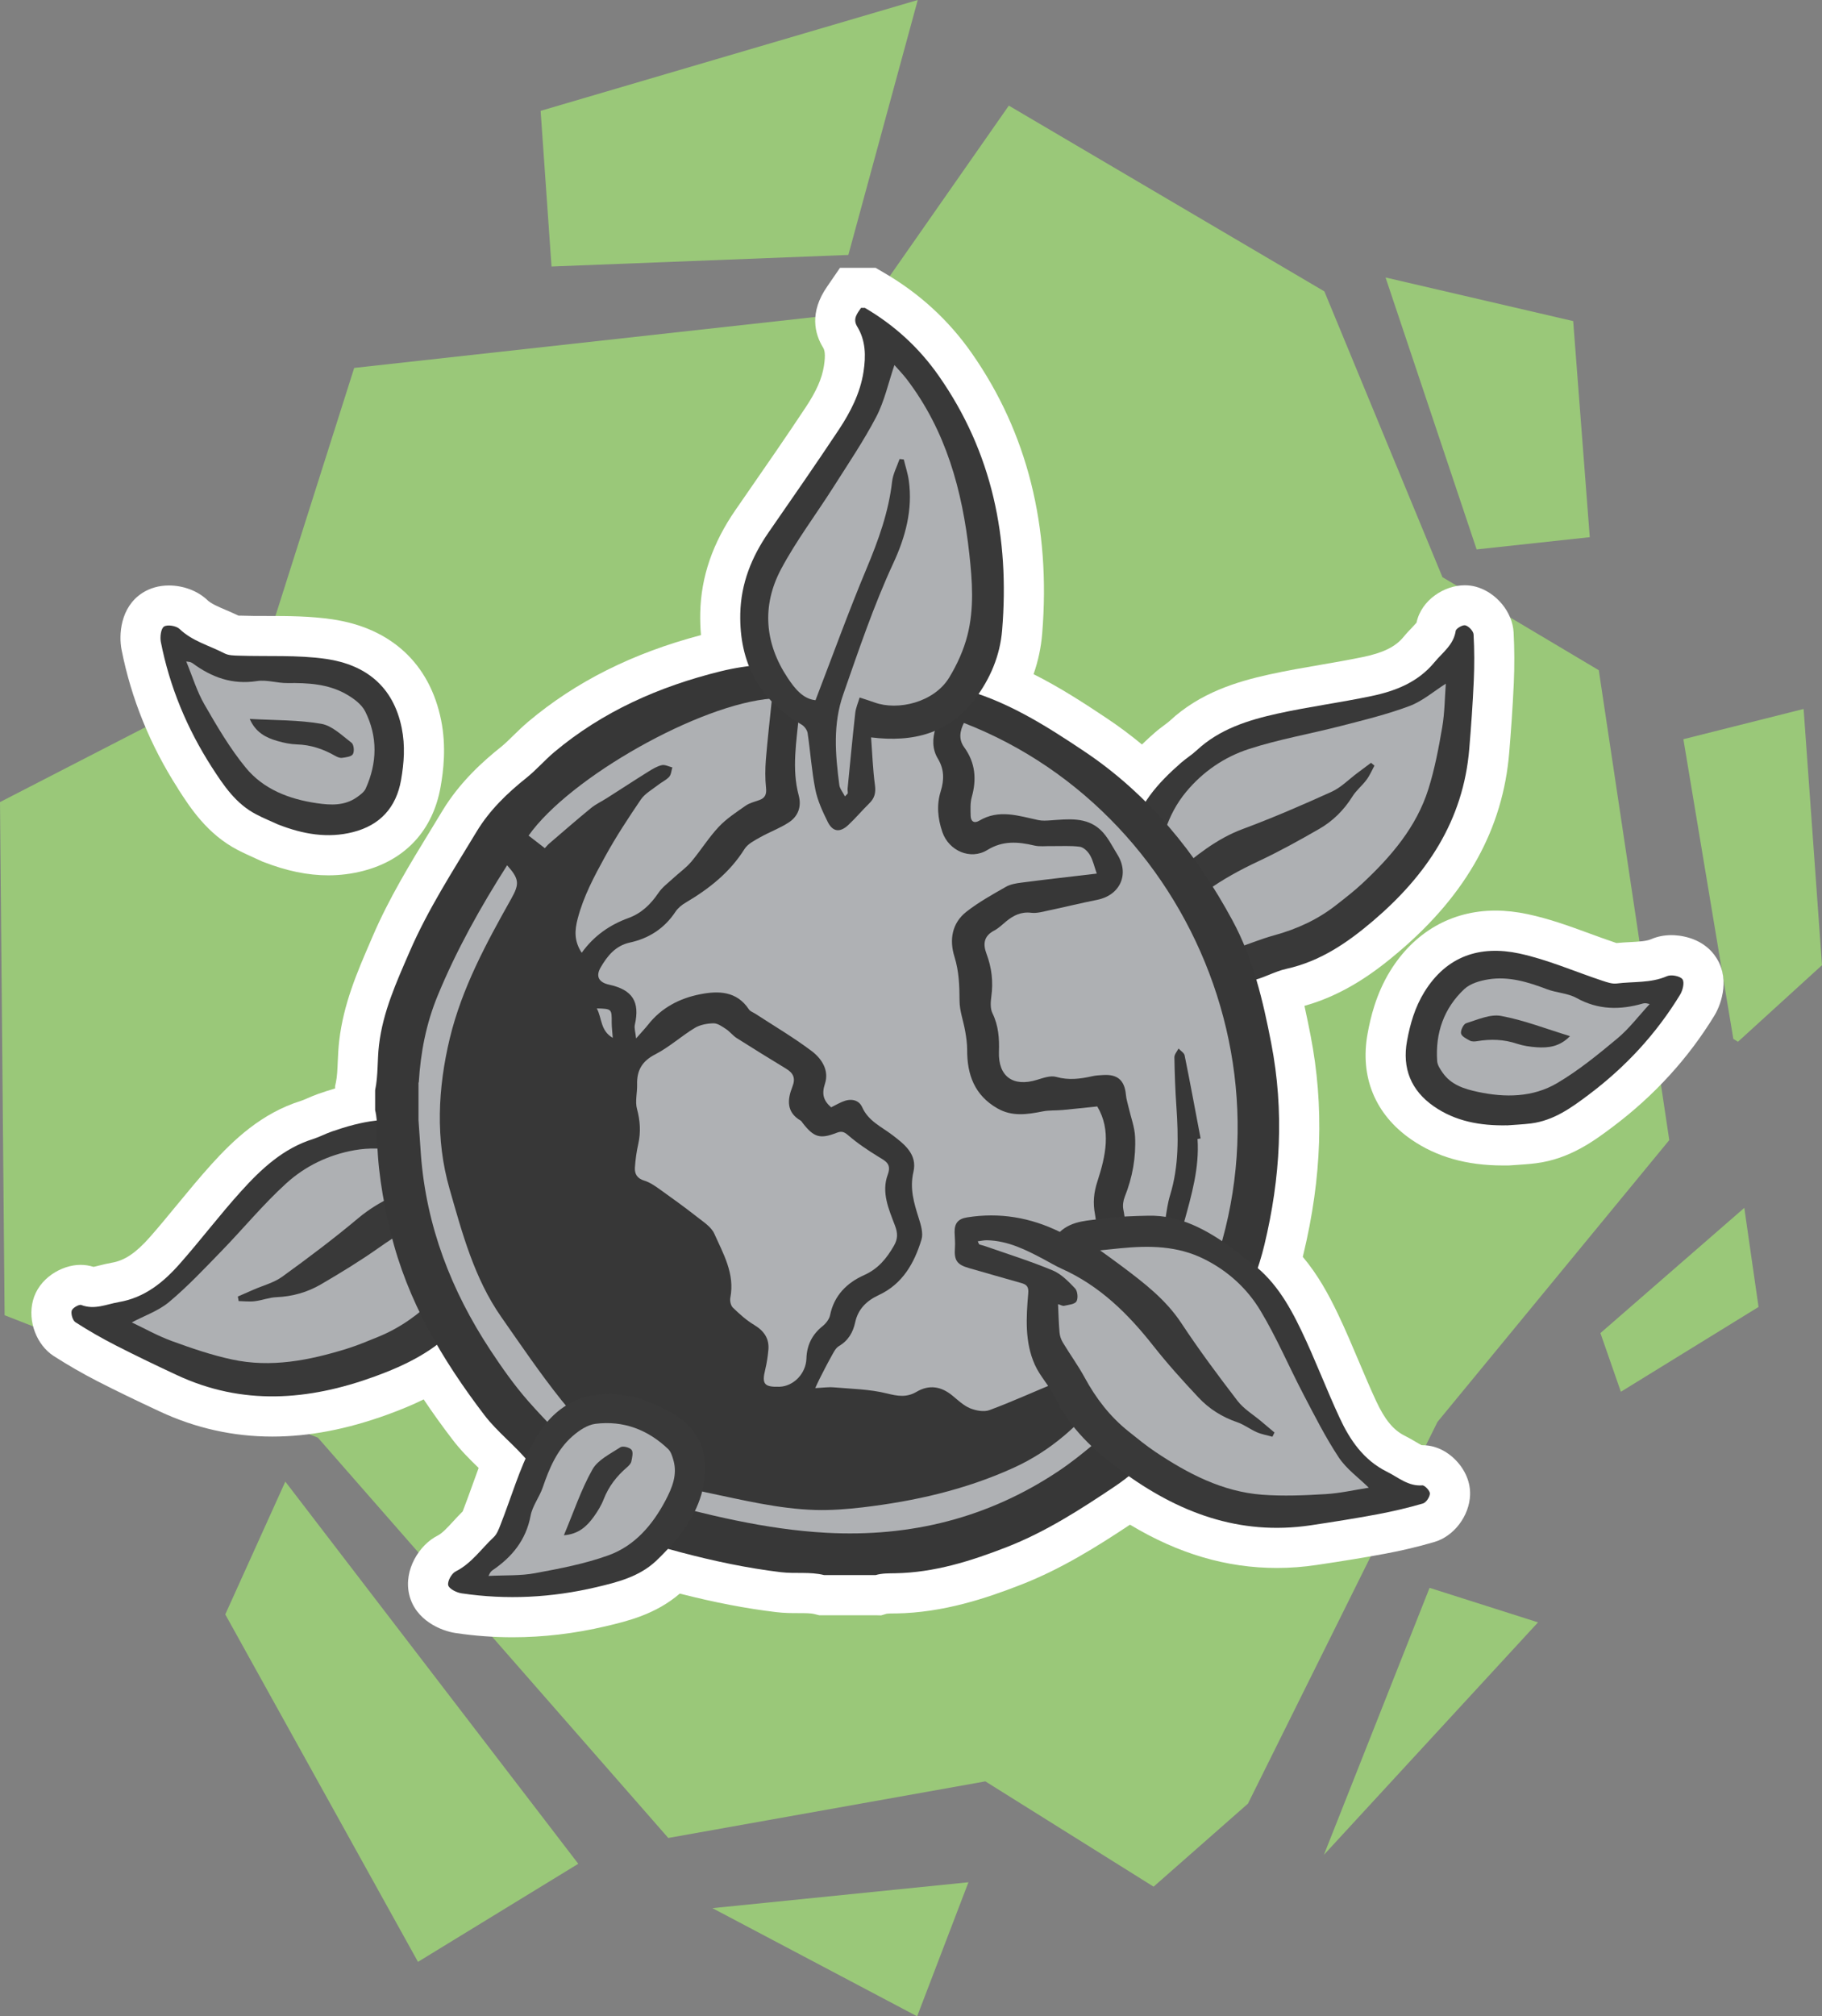 <?xml version="1.0" encoding="UTF-8"?> <svg xmlns="http://www.w3.org/2000/svg" id="Ebene_2" viewBox="0 0 272.48 301.41"><rect x="0" y="0" width="272.48" height="301.41" fill="#808080" stroke="none"/><defs><style>.cls-1{fill:#fff;}.cls-2{fill:#aeb0b3;}.cls-3{fill:#afb1b4;}.cls-4{fill:#373737;}.cls-5{fill:#9ac879;}.cls-6{fill:#393939;}</style></defs><g id="Ebene_1-2"><g id="Gruppe_580"><g id="Gruppe_516"><path id="Pfad_379" class="cls-5" d="m215.72,86.28l23.38,13.91,10.54,70.24-34.66,42.12-28.35,57.07-14.11,12.41-25.16-15.74-47.42,8.46-52.4-59.84L.69,196.61l-.69-76.71,38.68-19.91,14.29-44.99,76.4-8.44,21.5-30.77,47.19,27.77,17.66,42.72Z"></path><path id="Pfad_382" class="cls-5" d="m230.01,242.52l-16.22-5.16-15.8,39.91,32.02-34.75Z"></path><path id="Pfad_383" class="cls-5" d="m106.56,285.25l30.6,16.16,7.67-20.04-38.27,3.87Z"></path><path id="Pfad_385" class="cls-5" d="m126.86,38.11l-44.38,1.73-1.63-23.27L137.25,0l-10.38,38.11Z"></path><path id="Pfad_386" class="cls-5" d="m235.27,48l2.48,32.3-16.92,1.83-13.62-40.65,28.06,6.52Z"></path><path id="Pfad_387" class="cls-5" d="m272.48,144.28l-12.57,11.45-.69-.43-7.47-44.8,17.98-4.52,2.75,38.3Z"></path><path id="Pfad_388" class="cls-5" d="m33.69,241.33l8.98-19.85,43.81,57.13-23.97,14.66-28.82-51.94Z"></path><path id="Pfad_390" class="cls-5" d="m239.34,199.28l21.52-18.72,2.13,14.81-20.59,12.68-3.06-8.78Z"></path></g></g></g><g id="Ebene_3"><g><path class="cls-1" d="m256.39,142.75c-2.08-2.75-5.45-2.96-6.43-2.96-1.1,0-2.12.21-3.05.61-.69.3-1.81.36-3.11.43-.63.03-1.32.07-2.05.14-.03,0-.21-.07-.21-.07-1.25-.42-2.5-.87-3.83-1.36-2.94-1.08-5.97-2.19-9.26-2.89-1.65-.35-3.27-.53-4.82-.53-6.55,0-12.14,3.21-15.73,9.03-2.13,3.46-2.95,7.01-3.38,9.38-1.17,6.46,1.14,12.07,6.51,15.79,3.79,2.62,8.29,3.9,13.73,3.9.23,0,.87,0,.87,0,0,0,.84-.06,1.18-.08.87-.06,1.86-.12,2.88-.25,5.11-.64,8.85-3.45,11.58-5.51,6.16-4.64,11.24-10.21,15.12-16.57,1.13-1.86,2.41-5.86,0-9.04Z"></path><path class="cls-1" d="m26.61,117.89c1.85,2.88,4.39,6.81,8.96,9.18.91.47,1.81.87,2.6,1.23.32.14,1.09.5,1.09.5l.17.06c3.44,1.34,6.6,1.99,9.67,1.99,1.76,0,3.51-.22,5.21-.66,6.33-1.63,10.44-6.09,11.58-12.56.42-2.37.88-5.99.08-9.97-1.7-8.45-7.5-13.81-16.33-15.09-3.33-.48-6.56-.49-9.69-.49-1.41,0-2.75,0-4.06-.05,0,0-.19,0-.22,0-.66-.32-1.3-.59-1.88-.84-1.2-.51-2.23-.96-2.77-1.48-1.43-1.37-3.58-2.19-5.76-2.19-1.46,0-2.82.38-3.96,1.11-3.36,2.16-3.54,6.36-3.12,8.49,1.44,7.31,4.28,14.3,8.45,20.78Z"></path><path class="cls-1" d="m212.72,216.03h-.13c-.22-.11-.56-.32-.83-.47-.48-.29-1.03-.61-1.67-.93-1.71-.85-3-2.41-4.3-5.22-.88-1.89-1.69-3.81-2.55-5.84-1-2.37-2.04-4.83-3.2-7.25-1.3-2.71-2.91-5.71-5.21-8.44.03-.12.06-.25.09-.37,2.77-11.5,3.12-22.19,1.08-32.7-.27-1.38-.57-2.88-.92-4.45,6.05-1.68,10.71-5.18,14.15-8.11,10.16-8.65,15.55-18.4,16.48-29.82.23-2.81.51-6.53.68-10.34.11-2.53.1-5.07-.03-7.56-.17-3.05-2.59-5.98-5.64-6.82-.54-.15-1.11-.22-1.68-.22-2.96,0-6.47,2.13-7.2,5.59-.16.19-.44.48-.65.71-.39.41-.83.86-1.28,1.41-1.21,1.48-3.03,2.38-6.06,3.01-2.04.42-4.08.78-6.25,1.15-2.55.44-5.18.89-7.81,1.47-4.81,1.06-10.34,2.72-14.88,6.95-.16.15-.47.38-.78.61-.43.33-.93.69-1.45,1.15-.57.5-1.22,1.08-1.9,1.75-1.72-1.42-3.49-2.74-5.31-3.95-3.41-2.28-7-4.6-10.9-6.56.69-1.97,1.12-4,1.29-6.08,1.31-15.96-2.24-30.07-10.56-41.94-3.41-4.87-7.77-8.87-12.95-11.9l-1.4-.82h-5.33l-1.9,2.77c-2.75,3.93-1.86,7.14-.63,9.15.21.34.41.95.13,2.73-.29,1.88-1.13,3.8-2.75,6.23-2.92,4.41-6,8.85-8.98,13.15l-1.48,2.14c-3.44,4.97-5.17,10.01-5.29,15.4-.02,1.13.01,2.24.11,3.33-10.25,2.71-18.72,6.96-25.85,12.96-.84.71-1.59,1.45-2.25,2.09-.63.62-1.22,1.2-1.77,1.64-2.51,2-6.15,5.18-8.82,9.61-.59.97-1.18,1.94-1.77,2.91-3.05,4.99-6.2,10.14-8.64,15.82l-.36.84c-1.96,4.54-3.99,9.23-4.64,14.75-.13,1.12-.18,2.21-.22,3.16-.05,1.13-.09,2.21-.27,3.05l-.13.61v.33c-.93.27-1.76.55-2.46.79-.65.23-1.21.47-1.71.69-.35.15-.71.31-.92.37-5.92,1.85-10.09,5.84-13.4,9.49-1.8,2-3.5,4.06-5.14,6.05-1.4,1.7-2.72,3.31-4.1,4.87-2.05,2.32-3.73,3.45-5.61,3.78-.7.12-1.32.28-1.86.41-.31.08-.7.18-.93.22-.62-.2-1.27-.3-1.94-.3-2.82,0-6.26,2.01-7.12,5.36-.8,3.06.55,6.63,3.13,8.28,2.09,1.34,4.29,2.61,6.55,3.77,2.68,1.37,5.56,2.77,9.32,4.52,5.32,2.48,10.96,3.74,16.78,3.74,5.51,0,11.16-1.08,17.28-3.3,1.98-.72,3.76-1.46,5.38-2.26,1.3,1.95,2.72,3.93,4.28,5.97,1.26,1.66,2.67,3.05,3.94,4.28-.31.84-.61,1.68-.91,2.5-.46,1.27-.91,2.54-1.4,3.79,0,0-.07.18-.08.21-.52.51-.99,1.02-1.42,1.49-.88.96-1.65,1.78-2.32,2.12-2.72,1.36-5.12,5.11-4.26,8.8.91,3.88,4.81,5.46,6.96,5.77,2.81.42,5.67.63,8.51.63,4.59,0,9.26-.55,13.9-1.64,3.17-.75,7.45-1.75,11.1-4.89,5.21,1.33,9.94,2.24,14.41,2.77,1.23.15,2.35.15,3.35.15.94,0,1.82,0,2.37.14l.72.18h8.46l.8.02.84-.25c.16-.03.64-.04.99-.04h.39c7.09-.12,13.46-2.25,18.76-4.32,5.96-2.33,11.29-5.66,16.24-8.95,7.23,4.35,14.45,6.47,21.97,6.47,1.96,0,3.96-.15,5.96-.45,4.11-.61,7.26-1.13,10.22-1.68,2.49-.46,4.96-1.05,7.36-1.75,2.94-.86,5.24-3.89,5.35-7.05.06-1.85-.7-3.69-2.14-5.18-1.4-1.44-3.16-2.24-4.97-2.24Z"></path></g><g><g><g><path class="cls-6" d="m168.5,138.52c-1.29-2.23-.65-4.64-.44-6.97.19-2.18.63-4.34,1.08-6.49.99-4.68,4.03-8.01,7.48-11.03.76-.66,1.63-1.2,2.36-1.88,3.42-3.18,7.71-4.51,12.09-5.48,4.63-1.02,9.35-1.64,13.99-2.61,3.61-.75,6.99-2.06,9.47-5.07,1.2-1.46,2.85-2.57,3.17-4.68.06-.37,1.05-.94,1.45-.83.51.14,1.19.86,1.22,1.35.13,2.32.13,4.65.03,6.97-.15,3.38-.39,6.75-.67,10.12-.88,10.76-6.39,18.93-14.39,25.74-3.84,3.27-7.89,6.04-12.93,7.16-1.85.41-3.57,1.46-5.42,1.83-3.66.72-7.17-.35-10.61-1.46-.9-.29-1.32-.12-1.73.65-1.29,2.37-2.63,4.7-3.92,7.07-.93,1.7-1.65,1.99-3.45,1.42-.73-.23-1.51-.32-2.27-.48-1.33-.28-1.85-.96-1.75-2.33.35-4.89,2.15-9.19,5.27-13.01Z"></path><path class="cls-2" d="m205.02,114.04c-.69.51-1.38,1.03-2.06,1.54-1.26.94-2.41,2.14-3.82,2.78-4.37,1.98-8.78,3.89-13.27,5.56-3.97,1.47-7.11,4.07-10.26,6.72-.94.79-1.86,1.6-3.06,2.63.15-1.19.26-2.1.38-3,.57-4.3,1.56-8.41,4.45-11.89,2.54-3.06,5.73-5.22,9.38-6.41,4.45-1.45,9.12-2.25,13.66-3.42,3.49-.9,7.01-1.75,10.37-3.01,1.95-.73,3.63-2.2,5.43-3.34-.16,2.08-.16,4.34-.54,6.53-.53,3.1-1.12,6.22-2.06,9.21-1.79,5.7-5.59,10.11-9.87,14.11-1.23,1.15-2.58,2.19-3.91,3.23-2.77,2.18-5.9,3.61-9.3,4.54-1.98.54-3.88,1.35-5.83,1.98-.5.16-1.08.22-1.6.14-1.35-.19-2.69-.48-4.15-.75.21-.37.44-.59.44-.82,0-.67.15-1.59-.22-1.95-.38-.38-1.47-.53-1.94-.25-1.24.72-2.58,1.54-3.39,2.67-2.1,2.92-3.93,6.03-5.86,9.07-.15.23-.25.48-.4.71-.03.05-.16.05-.5.13.05-.51.05-.96.15-1.38.77-3.03,2.71-5.35,4.7-7.63.66-.76,1.37-1.48,1.97-2.28,3.75-4.94,8.78-8.14,14.32-10.73,3.09-1.45,6.09-3.11,9.06-4.82,2.04-1.17,3.69-2.81,4.96-4.84.57-.92,1.47-1.63,2.12-2.51.48-.64.79-1.4,1.18-2.11-.17-.14-.35-.29-.52-.43Z"></path></g><g><g><path class="cls-6" d="m225.33,168.22c-3.95.07-7.66-.59-10.89-2.83-3.41-2.36-4.77-5.68-4.02-9.78.47-2.57,1.18-5.02,2.58-7.3,3.35-5.44,8.37-7.02,14.19-5.78,4.25.91,8.31,2.71,12.46,4.08.68.22,1.43.49,2.11.41,2.51-.32,5.1-.03,7.55-1.1.62-.27,1.93-.02,2.3.46.34.45.05,1.66-.35,2.31-3.56,5.84-8.13,10.78-13.6,14.9-2.65,2-5.3,3.92-8.71,4.35-1.22.15-2.46.2-3.61.29Z"></path><path class="cls-2" d="m246.69,150.11c-1.69,1.83-3.08,3.68-4.81,5.12-2.87,2.39-5.8,4.79-9.01,6.68-3.63,2.14-7.77,2.19-11.86,1.31-2.03-.43-4.01-1.05-5.28-2.89-.35-.51-.76-1.11-.8-1.7-.29-4.2.99-7.9,4.06-10.78.89-.83,2.34-1.25,3.6-1.45,3.05-.49,5.93.4,8.77,1.48,1.43.54,3.1.58,4.4,1.3,3.24,1.8,6.52,1.82,9.94.83.13-.04.27-.04.41-.04.09,0,.18.03.58.12Z"></path></g><path class="cls-6" d="m234.79,154.89c-1.53,1.58-3.23,1.78-4.99,1.66-.99-.07-2.01-.22-2.95-.53-1.96-.66-3.93-.72-5.94-.38-.35.06-.78.08-1.07-.07-.52-.28-1.25-.64-1.34-1.08-.09-.46.36-1.4.76-1.53,1.72-.53,3.6-1.4,5.24-1.09,3.41.63,6.69,1.92,10.3,3.02Z"></path></g><g><path class="cls-6" d="m74.9,174.21c-1.3-2.23-3.71-2.86-5.83-3.83-1.99-.91-4.09-1.6-6.17-2.27-4.56-1.46-8.95-.46-13.29,1.04-.95.33-1.85.82-2.8,1.12-4.46,1.4-7.73,4.46-10.74,7.79-3.18,3.51-6.05,7.31-9.19,10.86-2.44,2.77-5.25,5.06-9.09,5.72-1.87.32-3.64,1.2-5.63.44-.35-.13-1.33.45-1.44.85-.13.51.15,1.46.57,1.73,1.95,1.26,3.97,2.41,6.04,3.47,3.01,1.54,6.06,3,9.13,4.43,9.79,4.57,19.61,3.82,29.49.24,4.74-1.72,9.15-3.87,12.62-7.69,1.27-1.41,3.04-2.38,4.27-3.81,2.44-2.82,3.24-6.4,3.98-9.94.19-.92.55-1.2,1.42-1.18,2.69.05,5.39.04,8.08.09,1.93.03,2.54-.45,2.94-2.3.16-.75.47-1.47.71-2.21.41-1.29.08-2.09-1.15-2.68-4.42-2.11-9.05-2.68-13.91-1.86Z"></path><path class="cls-2" d="m35.55,193.82c.79-.34,1.57-.69,2.36-1.03,1.44-.63,3.05-1.04,4.3-1.94,3.88-2.81,7.73-5.7,11.4-8.78,3.25-2.72,7.06-4.16,10.92-5.6,1.15-.43,2.31-.83,3.8-1.36-1.11-.46-1.95-.81-2.8-1.15-4.02-1.64-8.08-2.81-12.53-2.02-3.91.7-7.38,2.39-10.21,4.97-3.46,3.15-6.46,6.81-9.74,10.18-2.51,2.58-4.99,5.22-7.75,7.53-1.6,1.34-3.71,2.06-5.59,3.06,1.88.89,3.85,2,5.94,2.77,2.96,1.08,5.96,2.11,9.03,2.77,5.84,1.27,11.55.14,17.15-1.59,1.61-.5,3.18-1.16,4.75-1.8,3.26-1.33,6.06-3.34,8.55-5.83,1.45-1.45,3.09-2.7,4.61-4.08.39-.35.72-.83.92-1.32.5-1.27.92-2.57,1.41-3.98-.42,0-.73.09-.93-.02-.58-.33-1.45-.66-1.59-1.15-.14-.52.27-1.54.74-1.81,1.24-.72,2.61-1.49,4-1.63,3.58-.38,7.19-.43,10.79-.61.27-.01.55.02.82,0,.06,0,.12-.12.36-.37-.47-.2-.85-.43-1.27-.55-3.01-.83-5.99-.29-8.95.31-.99.2-1.96.46-2.96.59-6.15.82-11.42,3.61-16.41,7.13-2.79,1.97-5.72,3.76-8.67,5.48-2.03,1.19-4.27,1.82-6.66,1.92-1.08.04-2.14.47-3.23.6-.79.1-1.61,0-2.42-.02-.04-.22-.08-.45-.12-.67Z"></path></g><g><g><path class="cls-6" d="m41.62,123.26c3.68,1.44,7.39,2.1,11.2,1.12,4.02-1.03,6.44-3.67,7.16-7.79.45-2.57.63-5.12.1-7.75-1.26-6.26-5.42-9.48-11.31-10.34-4.3-.62-8.73-.34-13.1-.49-.71-.02-1.51-.03-2.12-.35-2.25-1.17-4.78-1.8-6.7-3.64-.49-.47-1.81-.69-2.32-.36-.47.3-.62,1.55-.48,2.29,1.32,6.71,3.9,12.92,7.6,18.69,1.8,2.79,3.62,5.52,6.67,7.1,1.09.57,2.24,1.04,3.29,1.52Z"></path><path class="cls-2" d="m27.85,98.87c.95,2.3,1.61,4.52,2.74,6.47,1.87,3.24,3.78,6.51,6.14,9.39,2.67,3.27,6.53,4.74,10.67,5.34,2.05.3,4.13.4,5.95-.88.51-.36,1.1-.78,1.34-1.31,1.73-3.84,1.81-7.76-.07-11.52-.54-1.09-1.77-1.98-2.88-2.61-2.69-1.52-5.7-1.68-8.74-1.64-1.53.02-3.1-.53-4.58-.3-3.67.57-6.75-.55-9.61-2.66-.11-.08-.24-.13-.37-.18-.08-.03-.18-.03-.59-.09Z"></path></g><path class="cls-6" d="m37.35,107.48c.89,2.02,2.42,2.79,4.11,3.28.96.28,1.96.49,2.95.52,2.07.06,3.93.69,5.7,1.7.31.18.71.35,1.03.31.58-.08,1.4-.17,1.63-.55.25-.4.15-1.44-.19-1.7-1.43-1.09-2.9-2.56-4.53-2.84-3.41-.59-6.94-.52-10.7-.73Z"></path></g></g><g id="ih2TsD"><g><path class="cls-4" d="m130.96,235.45h-7.72c-2.13-.53-4.31-.17-6.46-.43-5.07-.61-10.05-1.67-14.97-2.97-1.34-.35-2.67-.76-4.02-1.04-5.02-1.04-9.31-3.49-13.2-6.75-2.02-1.69-3.82-3.57-5.47-5.62-2.05-2.54-4.71-4.52-6.7-7.13-6.29-8.25-11.51-17.07-13.99-27.25-1.23-5.04-2.08-10.17-2.04-15.4,0-.97-.05-1.95-.29-2.91v-2.97c.47-2.23.31-4.51.58-6.76.58-4.96,2.61-9.41,4.56-13.91,2.74-6.34,6.49-12.12,10.04-18,1.93-3.19,4.55-5.72,7.43-8.02,1.48-1.18,2.7-2.61,4.14-3.83,7.28-6.12,15.77-9.85,24.88-12.1,4.35-1.07,8.88-1.38,13.4-.61,1.75.3,3.56.38,5.32.38,5.76,0,11.28,1.33,16.8,2.7,7,1.74,12.99,5.53,18.88,9.47,9.64,6.44,16.73,15.21,22.19,25.3,3.08,5.69,4.56,11.98,5.79,18.34,1.97,10.15,1.38,20.18-1.02,30.15-.85,3.52-2.16,6.89-3.75,10.15-2.45,5.03-4.92,10.06-8.03,14.72-2.88,4.33-6.17,8.28-10.61,11.25-5.16,3.46-10.35,6.8-16.15,9.06-5.36,2.09-10.83,3.81-16.68,3.91-.97.02-1.96-.01-2.91.27Z"></path><path class="cls-3" d="m62.63,161.79c.27-4.47,1.1-8.78,2.83-12.97,2.82-6.84,6.41-13.24,10.38-19.47,1.82,2.05,1.87,2.77.61,5.01-3.74,6.65-7.37,13.35-9.18,20.84-1.8,7.48-2.16,15.13-.05,22.48,1.89,6.6,3.69,13.39,7.73,19.17,2.95,4.22,5.84,8.49,9.05,12.5,2.05,2.56,4.43,4.97,7.03,6.95,4.35,3.31,9.18,5.67,14.66,6.81,5.38,1.12,10.71,2.44,16.22,2.61,2.36.07,4.74-.12,7.09-.39,7.79-.92,15.38-2.64,22.57-5.91,5.53-2.51,9.91-6.4,13.58-11.17.15-.2.38-.4.4-.62.06-.63.26-1.41-.02-1.84-.2-.3-1.2-.33-1.69-.12-1.14.47-2.11,1.04-3.48.47-.62-.26-1.62.22-2.38.53-3.34,1.36-6.62,2.87-10,4.12-.83.31-2.03.08-2.9-.27-.97-.4-1.8-1.2-2.64-1.89-1.67-1.38-3.47-1.69-5.36-.58-1.5.89-2.84.65-4.49.24-2.55-.63-5.25-.67-7.89-.9-.83-.07-1.67.06-2.78.11.27-.58.45-1,.66-1.41.56-1.08,1.1-2.18,1.7-3.24.33-.58.65-1.31,1.17-1.62,1.41-.83,2.12-2.06,2.44-3.55.44-2.04,1.76-3.26,3.54-4.09,3.56-1.66,5.31-4.78,6.38-8.3.28-.93-.08-2.15-.4-3.16-.72-2.27-1.39-4.45-.81-6.93.63-2.67-1.38-4.18-3.19-5.56-1.63-1.24-3.54-2.05-4.47-4.13-.52-1.16-1.77-1.34-2.97-.81-.58.25-1.14.56-1.67.83-1.17-1.01-1.43-2.01-.93-3.52.67-2.03-.51-3.79-2.02-4.92-2.68-2.01-5.58-3.72-8.39-5.55-.33-.21-.76-.35-.96-.65-1.82-2.76-4.57-2.8-7.3-2.26-3.06.6-5.79,2.01-7.78,4.55-.46.58-.97,1.11-1.79,2.05-.1-.94-.3-1.53-.19-2.04.78-3.45-.34-5.23-3.86-6-1.51-.33-2.03-1.22-1.26-2.56,1-1.73,2.24-3.27,4.37-3.73,2.88-.63,5.18-2.12,6.83-4.61.36-.55.94-1.02,1.52-1.36,3.49-2.06,6.6-4.5,8.8-8.01.48-.76,1.46-1.26,2.29-1.73,1.41-.8,2.97-1.36,4.32-2.24,1.4-.91,1.95-2.35,1.5-4.03-1.08-4.04-.32-8.08.04-12.1.2-2.24.68-2.52,2.85-2.31,4.87.47,9.78.61,14.5,2.14.73.24,1.62-.06,2.44-.09.45-.02.9,0,1.48,0-.32.87-.59,1.55-.82,2.25-.53,1.57-.54,3.18.32,4.6.96,1.59.95,3.17.43,4.85-.65,2.07-.45,4.1.24,6.12.97,2.82,4.22,4.23,6.73,2.68,2.31-1.42,4.57-1.24,7-.67.83.2,1.74.07,2.61.09,1.41.02,2.83-.09,4.22.1.57.08,1.21.71,1.52,1.26.46.79.65,1.73,1.01,2.75-3.79.45-7.49.86-11.18,1.34-.82.1-1.71.24-2.41.64-2.02,1.15-4.07,2.29-5.89,3.71-2.19,1.71-2.59,4.22-1.8,6.74.68,2.18.75,4.34.76,6.57,0,1.53.59,3.05.85,4.59.16.91.29,1.84.29,2.76-.02,3.71,1.11,6.79,4.51,8.74,2.21,1.27,4.46.92,6.78.46.97-.19,2-.12,2.99-.21,1.7-.16,3.4-.35,5.18-.53,2.1,3.54,1.26,7.38.03,11.17-.55,1.69-.72,3.19-.36,5.02.36,1.85.08,3.99-.52,5.81-1.16,3.54-.2,6.81.95,9.97.77,2.11,2.32,3.96,3.67,5.82.49.68,1.38,1.08,2.1,1.58.36.25.83.37,1.14.66,1.6,1.47,1.68,1.84.31,3.54-.8.98-1.82,1.8-2.8,2.61-3.43,2.83-6.69,5.92-10.38,8.37-10.47,6.97-22.07,9.86-34.66,9.18-9.18-.5-17.97-2.72-26.76-5.08-3.85-1.04-6.69-3.59-9.49-6.15-2.91-2.67-5.72-5.49-8.34-8.46-2.08-2.37-3.92-4.98-5.66-7.62-5.84-8.87-9.57-18.51-10.38-29.18-.13-1.72-.24-3.45-.36-5.18,0-1.88,0-3.76,0-5.64Z"></path><path class="cls-2" d="m175.12,202.74c-1.16-.72-2.33-1.4-3.45-2.17-.34-.23-.52-.7-.76-1.07-.86-1.25-1.82-2.44-2.56-3.76-1.11-1.98-1.71-4.18-.95-6.36.99-2.86,1.17-5.68.59-8.61-.11-.58-.01-1.29.21-1.85,1.16-2.9,1.7-5.91,1.55-9-.07-1.43-.61-2.85-.94-4.27-.15-.67-.37-1.33-.43-2-.2-2.16-1.24-3.09-3.42-2.95-.54.03-1.09.06-1.62.18-1.79.4-3.53.63-5.39.1-.85-.24-1.94.16-2.87.44-3.56,1.1-5.81-.49-5.69-4.19.07-2.01-.06-3.91-.97-5.77-.34-.69-.28-1.66-.17-2.47.31-2.22.06-4.34-.72-6.41-.56-1.49-.39-2.67,1.16-3.48.65-.34,1.19-.88,1.76-1.35,1.1-.91,2.26-1.49,3.79-1.3.85.1,1.76-.18,2.63-.36,2.41-.51,4.81-1.1,7.22-1.58,3.41-.68,4.85-3.82,3.02-6.76-.79-1.27-1.47-2.71-2.54-3.7-2.11-1.96-4.83-1.6-7.44-1.42-.62.04-1.26.09-1.86-.04-2.95-.63-5.88-1.66-8.82.09-.75.45-1.27.13-1.29-.73-.02-.92-.08-1.9.16-2.77.76-2.69.55-5.17-1.13-7.48-.85-1.17-.65-2.41-.04-3.63,35.61,13.8,53.48,58.7,30.97,94.69Z"></path><path class="cls-3" d="m116.53,207.3c-2.25.06-2.62-.42-2.09-2.57.23-.96.38-1.94.47-2.92.16-1.72-.65-2.86-2.12-3.75-1.17-.7-2.21-1.64-3.19-2.59-.32-.31-.47-1.02-.38-1.48.7-3.58-1.05-6.56-2.4-9.58-.46-1.02-1.65-1.77-2.6-2.52-1.81-1.42-3.68-2.77-5.56-4.11-.72-.51-1.48-1.04-2.3-1.29-1.07-.32-1.47-1-1.41-1.96.08-1.18.24-2.36.5-3.51.4-1.79.29-3.48-.19-5.26-.3-1.12.05-2.41.02-3.62-.06-2.12.73-3.52,2.73-4.54,2.08-1.07,3.87-2.71,5.88-3.93.8-.49,1.88-.68,2.83-.7.62,0,1.29.49,1.87.87.57.38,1,.96,1.57,1.33,2.45,1.56,4.93,3.08,7.41,4.59,1.08.66,1.44,1.41.93,2.7-.76,1.91-.92,3.8,1.24,5.06.12.07.2.22.29.34,1.67,2.15,2.59,2.45,5.06,1.49.74-.29,1.11-.2,1.76.36,1.4,1.21,2.96,2.25,4.54,3.22,1.06.65,1.97,1.04,1.37,2.67-.98,2.65.16,5.17,1.08,7.6.43,1.13.45,2-.17,3.05-1.09,1.88-2.34,3.42-4.44,4.36-2.56,1.14-4.49,3.03-5.09,5.98-.12.6-.61,1.23-1.1,1.63-1.59,1.26-2.38,2.87-2.44,4.86-.07,2.24-1.91,4.16-4.05,4.22Z"></path><path class="cls-2" d="m86.99,142.42c-1.15-1.77-1.06-3.33-.59-5.12.88-3.34,2.45-6.27,4.11-9.29,1.62-2.95,3.45-5.72,5.32-8.48.61-.9,1.69-1.49,2.57-2.18.54-.43,1.21-.72,1.67-1.22.31-.34.33-.93.48-1.41-.53-.13-1.1-.45-1.58-.34-.7.16-1.37.57-2,.96-2.09,1.3-4.14,2.65-6.22,3.97-.78.5-1.65.9-2.36,1.48-2.13,1.74-4.2,3.55-6.29,5.34-.22.19-.4.43-.62.66-.83-.64-1.63-1.26-2.43-1.88,6.14-8.7,25.64-19.7,36.4-20.49-.31,3.04-.66,6.06-.91,9.08-.11,1.42-.13,2.86.02,4.27.1.95-.12,1.51-1,1.83-.7.25-1.46.43-2.05.84-1.4.98-2.86,1.93-4.02,3.16-1.51,1.61-2.69,3.53-4.12,5.23-.79.93-1.82,1.64-2.72,2.48-.76.7-1.63,1.34-2.19,2.18-1.15,1.69-2.52,3.03-4.47,3.74-2.8,1.02-5.16,2.65-6.99,5.19Z"></path><path class="cls-2" d="m91.65,155.15c-1.88-1.06-1.61-2.96-2.4-4.41,2.25.07,2.24.07,2.23,2.13,0,.67.09,1.35.16,2.28Z"></path><path class="cls-2" d="m62.63,161.79c0,1.88,0,3.76,0,5.64,0-1.88,0-3.76,0-5.64Z"></path><path class="cls-4" d="m179.09,170.25c.3,4.33-.9,8.43-2.03,12.52-.29,1.05-.65,2.51-2.14,2.15-1.42-.34-.79-1.68-.64-2.64.19-1.22.35-2.46.71-3.63,1.33-4.34,1.24-8.76.94-13.21-.17-2.46-.26-4.93-.3-7.4,0-.43.4-.87.62-1.3.31.34.83.64.91,1.02.84,4.13,1.6,8.28,2.39,12.42-.16.03-.31.05-.47.08Z"></path></g></g><path class="cls-6" d="m129.32,46.01c4.42,2.58,8.12,5.96,11.06,10.16,8.03,11.46,10.62,24.28,9.49,38.01-.31,3.83-1.78,7.29-4.08,10.33-3.84,5.08-9.13,6.51-15.52,5.72.18,2.38.26,4.78.58,7.14.15,1.13-.05,1.94-.84,2.71-1.08,1.06-2.05,2.22-3.15,3.25-1.26,1.17-2.34,1.03-3.09-.5-.76-1.54-1.51-3.16-1.84-4.83-.55-2.77-.73-5.61-1.15-8.41-.07-.46-.48-1.03-.9-1.27-6.38-3.71-9.33-9.29-9.17-16.6.1-4.5,1.69-8.46,4.22-12.12,3.54-5.11,7.09-10.21,10.53-15.39,1.74-2.63,3.19-5.45,3.68-8.64.36-2.35.34-4.65-.95-6.76-.7-1.14,0-1.94.58-2.79h.55Z"></path><path class="cls-2" d="m134.53,68.62c-.39,1.13-.99,2.23-1.12,3.39-.52,4.55-2.05,8.76-3.81,12.97-2.7,6.44-5.07,13.01-7.64,19.69-1.86-.17-3.12-1.76-4.16-3.33-3.45-5.18-3.9-10.78-1-16.25,2.27-4.26,5.22-8.16,7.82-12.25,2.2-3.47,4.52-6.89,6.42-10.52,1.24-2.38,1.82-5.11,2.72-7.75.53.61,1.23,1.32,1.83,2.1,5.89,7.71,8.33,16.66,9.37,26.11.45,4.06.74,8.17-.27,12.15-.56,2.22-1.55,4.4-2.74,6.36-2.27,3.72-7.68,4.98-11.16,3.72-.74-.27-1.49-.5-2.23-.74-.23.77-.57,1.54-.66,2.33-.42,3.76-.77,7.53-1.14,11.29-.02.22.04.45.03.68,0,.07-.11.13-.43.48-.32-.64-.77-1.15-.84-1.71-.59-4.54-.99-9.05.59-13.55,2.31-6.6,4.53-13.22,7.48-19.59,1.8-3.87,2.94-8,2.32-12.38-.15-1.06-.5-2.1-.75-3.14-.2-.02-.41-.04-.61-.06Z"></path><g><path class="cls-6" d="m158.49,184.16c1.88-1.76,4.37-1.69,6.68-2.01,2.17-.31,4.37-.37,6.56-.42,4.78-.1,8.71,2.11,12.44,4.78.82.59,1.54,1.31,2.37,1.87,3.88,2.61,6.14,6.48,8.08,10.53,2.05,4.27,3.72,8.73,5.72,13.03,1.55,3.35,3.6,6.34,7.09,8.07,1.7.84,3.15,2.19,5.27,2.03.37-.03,1.15.81,1.14,1.22-.02.53-.56,1.35-1.04,1.49-2.23.65-4.5,1.18-6.78,1.61-3.32.62-6.67,1.15-10.01,1.65-10.68,1.59-19.88-1.92-28.33-8.16-4.06-3-7.67-6.32-9.91-10.97-.82-1.71-2.24-3.14-3.01-4.87-1.53-3.4-1.29-7.06-.99-10.67.08-.94-.18-1.31-1.02-1.54-2.6-.72-5.18-1.49-7.77-2.22-1.86-.52-2.31-1.15-2.17-3.04.06-.77-.03-1.54-.05-2.32-.03-1.36.52-2.02,1.87-2.24,4.84-.77,9.44,0,13.87,2.17Z"></path><path class="cls-2" d="m190.62,214.16c-.66-.55-1.31-1.11-1.97-1.66-1.2-1.02-2.63-1.86-3.57-3.08-2.92-3.8-5.79-7.66-8.43-11.66-2.34-3.53-5.58-6-8.87-8.47-.98-.74-1.98-1.45-3.26-2.38,1.19-.12,2.1-.22,3.01-.31,4.32-.42,8.54-.4,12.59,1.63,3.55,1.78,6.39,4.39,8.37,7.68,2.42,4.01,4.26,8.37,6.44,12.53,1.67,3.19,3.3,6.43,5.28,9.42,1.15,1.74,2.97,3.03,4.49,4.53-2.06.32-4.26.83-6.49.96-3.14.19-6.31.32-9.44.09-5.96-.45-11.11-3.15-15.99-6.41-1.4-.94-2.72-2.02-4.04-3.08-2.75-2.2-4.85-4.93-6.53-8.03-.98-1.8-2.2-3.47-3.26-5.23-.27-.45-.46-1-.5-1.53-.12-1.36-.15-2.73-.22-4.21.41.12.68.3.9.25.65-.15,1.58-.22,1.85-.65.28-.46.18-1.55-.2-1.95-.99-1.04-2.08-2.17-3.37-2.7-3.32-1.38-6.77-2.46-10.17-3.65-.26-.09-.53-.13-.78-.23-.06-.02-.08-.15-.24-.46.5-.06.94-.17,1.37-.16,3.13.06,5.82,1.42,8.5,2.84.89.47,1.75,1,2.67,1.41,5.67,2.53,9.92,6.71,13.7,11.51,2.11,2.68,4.41,5.23,6.75,7.72,1.6,1.72,3.57,2.96,5.84,3.73,1.02.35,1.92,1.06,2.92,1.49.73.32,1.55.45,2.32.67.1-.2.2-.4.3-.61Z"></path></g><g><g><path class="cls-6" d="m100.62,230.76c2.59-2.99,4.45-6.26,4.8-10.18.37-4.13-1.31-7.3-4.94-9.35-2.27-1.29-4.61-2.31-7.27-2.69-6.32-.91-10.75,1.94-13.52,7.21-2.02,3.84-3.24,8.12-4.84,12.18-.26.67-.54,1.42-1.04,1.88-1.85,1.73-3.29,3.9-5.67,5.1-.61.31-1.25,1.47-1.11,2.06.13.54,1.25,1.1,2,1.21,6.77,1,13.48.65,20.15-.92,3.23-.76,6.41-1.57,8.92-3.91.9-.84,1.73-1.76,2.54-2.59Z"></path><path class="cls-2" d="m73.04,235.58c2.49-.13,4.8,0,7.02-.42,3.68-.68,7.4-1.39,10.9-2.65,3.97-1.42,6.65-4.57,8.6-8.28.96-1.84,1.76-3.76,1.16-5.91-.17-.6-.37-1.29-.79-1.7-3.04-2.91-6.71-4.3-10.88-3.78-1.21.15-2.46,1-3.42,1.84-2.33,2.03-3.49,4.82-4.47,7.69-.5,1.44-1.54,2.75-1.81,4.21-.69,3.64-2.77,6.17-5.72,8.17-.11.08-.21.18-.29.29-.06.07-.09.16-.28.53Z"></path></g><path class="cls-6" d="m84.33,229.5c2.2-.17,3.44-1.34,4.47-2.77.58-.81,1.12-1.68,1.48-2.61.75-1.93,1.96-3.48,3.51-4.8.27-.23.57-.55.63-.87.12-.57.31-1.37.03-1.72-.29-.37-1.31-.62-1.66-.39-1.5.98-3.38,1.88-4.19,3.32-1.7,3.02-2.81,6.37-4.27,9.84Z"></path></g></g></g></svg> 